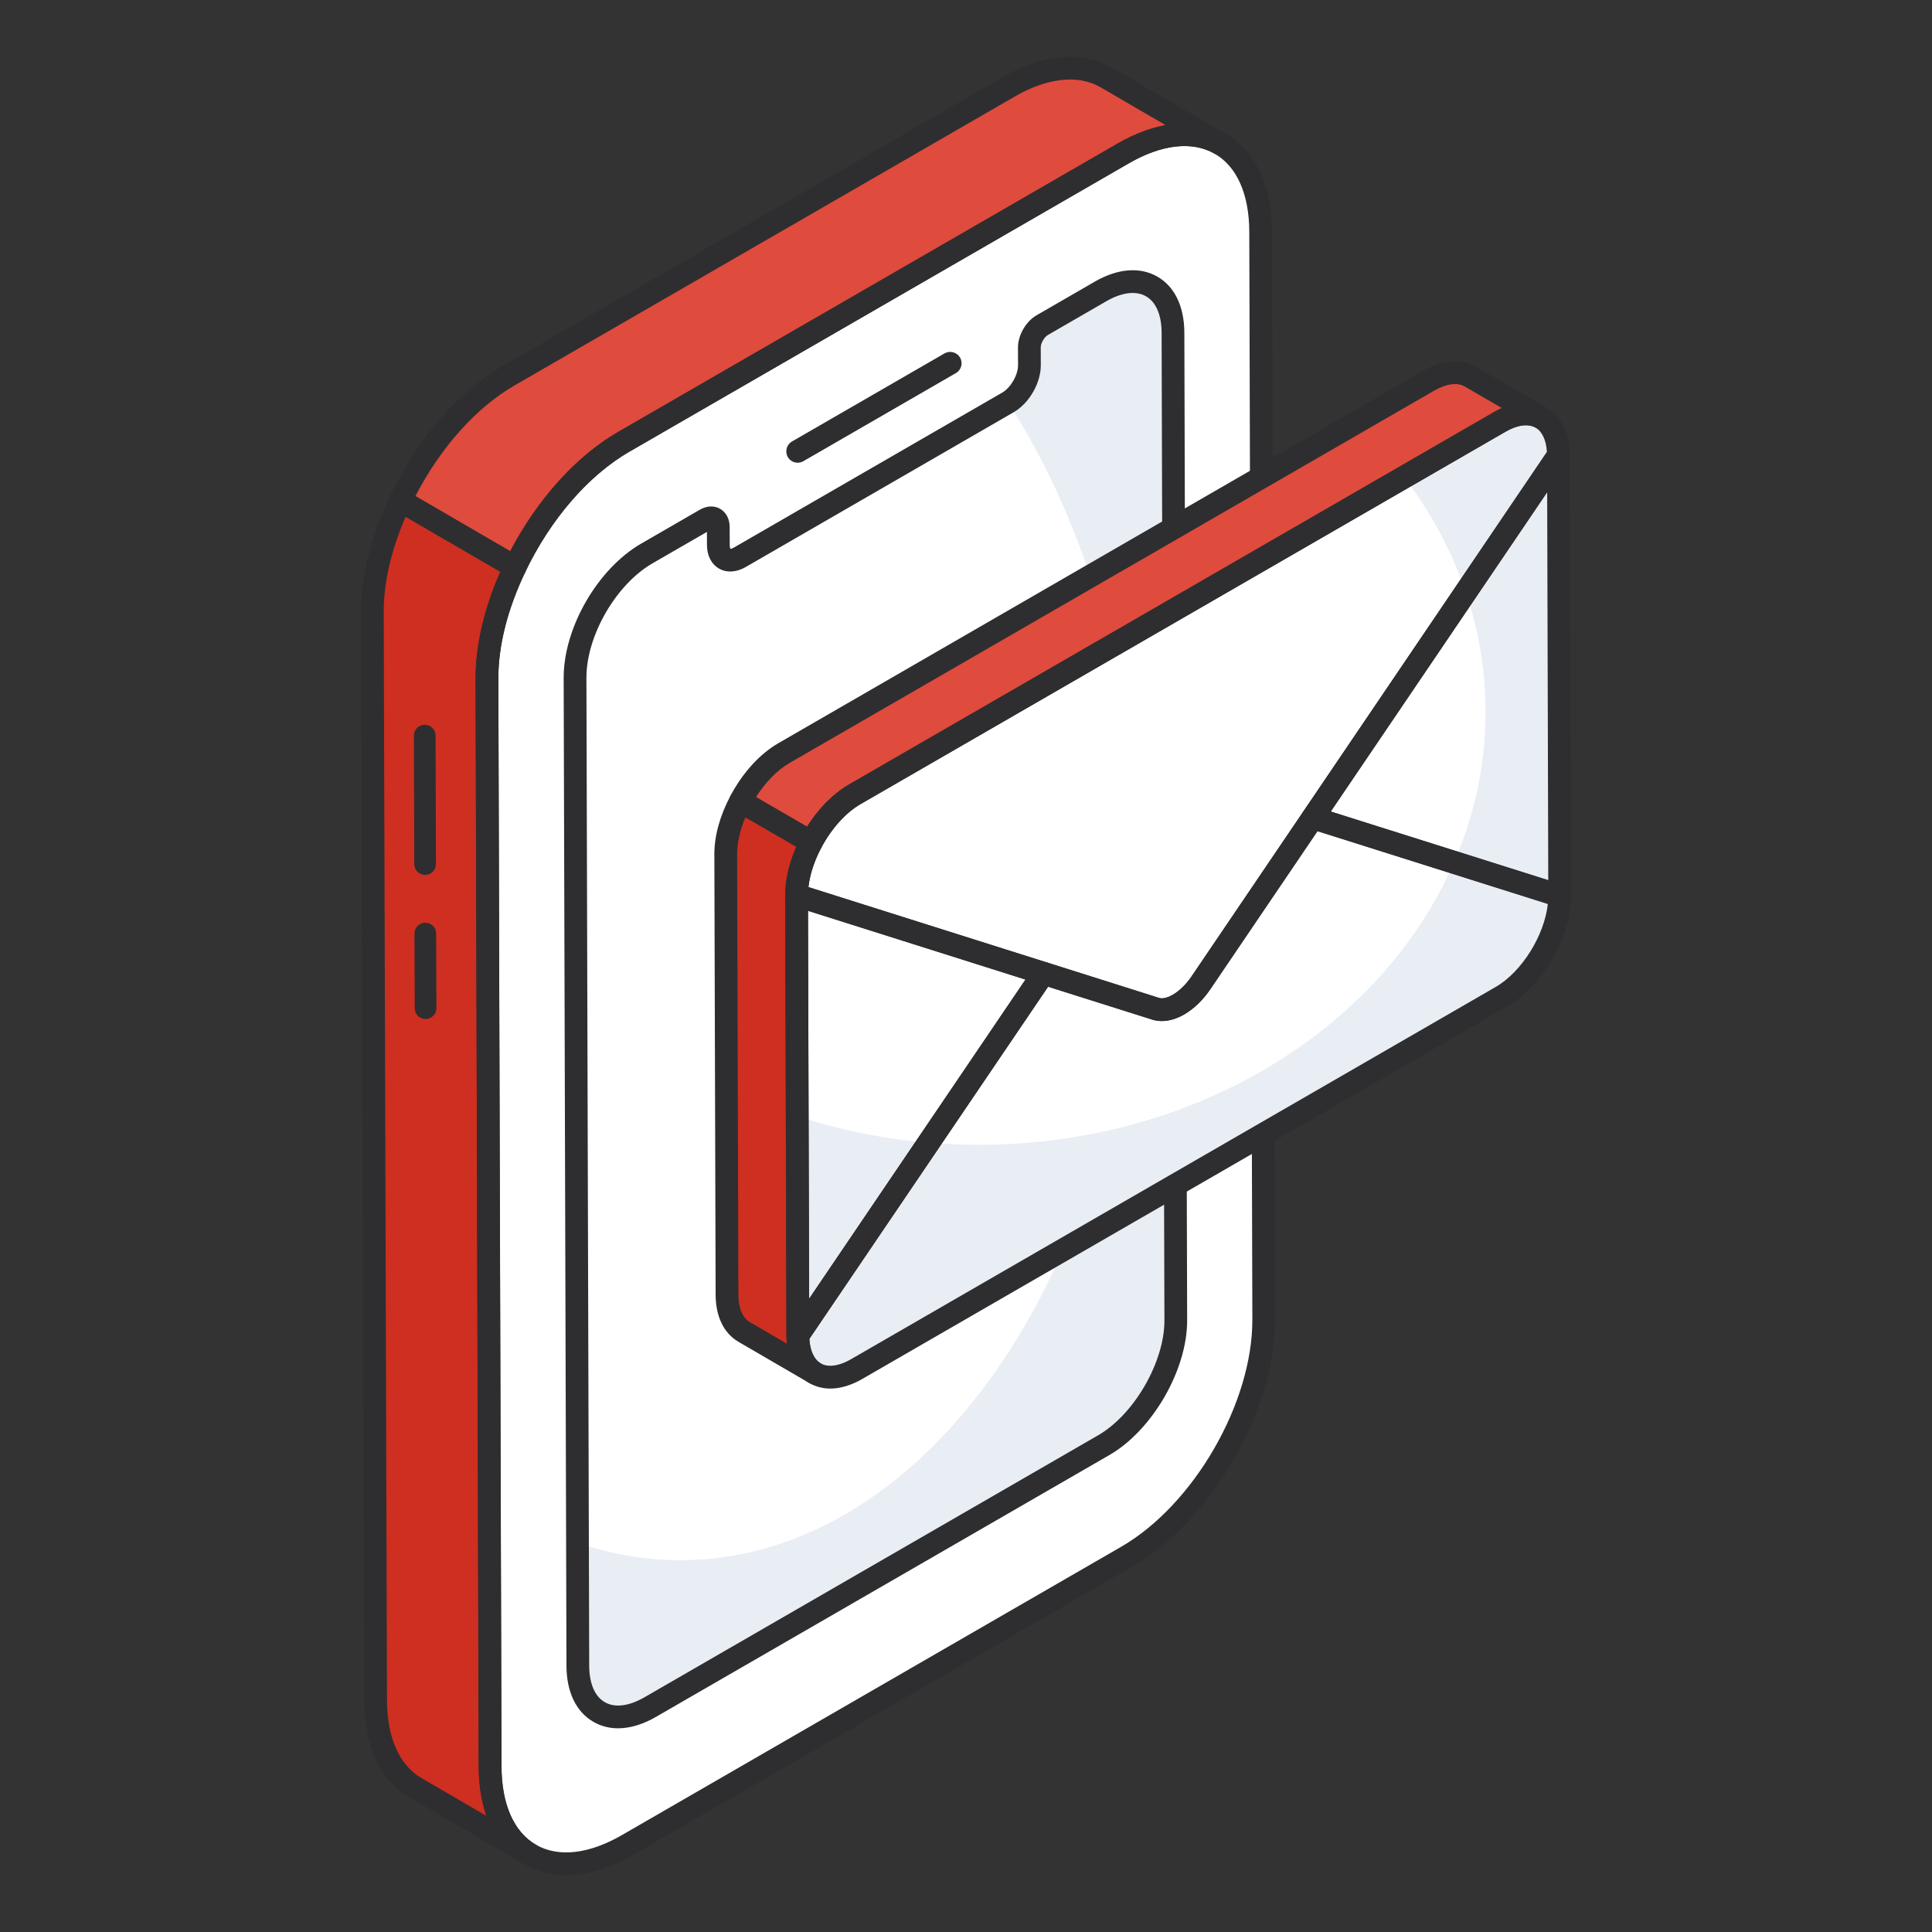 <svg width="64" height="64" viewBox="0 0 64 64" fill="none" xmlns="http://www.w3.org/2000/svg">
<rect x="0" y="0" width="64" height="64" fill="#333333" stroke="none"/>
<path d="M37.199 5.088C39.709 3.639 41.756 4.799 41.764 7.683L41.866 43.708C41.874 46.6 39.841 50.116 37.331 51.565L20.794 61.115C18.284 62.565 16.243 61.401 16.235 58.51L16.133 22.485C16.125 19.6 18.152 16.088 20.662 14.638L37.199 5.088Z" fill="white"/>
<path d="M36.453 9.656C37.77 8.895 38.851 9.511 38.855 11.025L38.948 43.739C38.952 45.252 37.878 47.113 36.562 47.873L21.542 56.547C20.225 57.307 19.144 56.691 19.14 55.178L19.047 22.457C19.043 20.938 20.106 19.096 21.428 18.332L23.369 17.211C23.603 17.076 23.791 17.189 23.792 17.459L23.794 18.051C23.795 18.505 24.119 18.684 24.509 18.459L33.388 13.331C33.783 13.103 34.1 12.554 34.099 12.1L34.097 11.508C34.096 11.238 34.288 10.906 34.522 10.771L36.453 9.656Z" fill="white"/>
<path d="M38.945 43.738C38.954 45.255 37.877 47.114 36.567 47.877L21.543 56.549C20.224 57.312 19.147 56.692 19.138 55.175L19.129 51.099C20.224 51.486 21.363 51.683 22.539 51.683C30.886 51.683 37.662 41.566 37.662 29.07C37.662 22.956 36.037 17.409 33.39 13.333C33.785 13.1 34.099 12.552 34.099 12.103V11.511C34.099 11.241 34.287 10.909 34.521 10.775L36.459 9.652C37.77 8.898 38.856 9.509 38.856 11.026L38.945 43.738Z" fill="#E9EDF4"/>
<path d="M12.444 56.306C12.444 57.742 12.955 58.748 13.772 59.224L17.559 61.432C16.742 60.956 16.24 59.951 16.24 58.505L16.132 22.481C16.129 21.293 16.485 20.003 17.065 18.79L13.269 16.582C12.688 17.797 12.332 19.089 12.336 20.282" fill="#CE2F20"/>
<path d="M20.661 14.635L37.193 5.092C38.458 4.356 39.607 4.293 40.432 4.769L36.636 2.561C35.811 2.085 34.662 2.148 33.405 2.884L16.865 12.436C15.388 13.285 14.093 14.852 13.266 16.582L17.061 18.79C17.888 17.06 19.184 15.49 20.661 14.635Z" fill="#DF4B3D"/>
<path d="M18.752 62.118C18.254 62.118 17.792 62 17.38 61.763C16.402 61.2 15.861 60.045 15.856 58.511L15.754 22.486C15.746 19.486 17.861 15.819 20.471 14.312L37.008 4.762C38.35 3.989 39.631 3.875 40.615 4.44C41.593 5.003 42.133 6.153 42.138 7.682L42.24 43.708C42.248 46.711 40.13 50.382 37.517 51.892L20.98 61.441C20.201 61.891 19.443 62.118 18.752 62.118ZM39.237 4.838C38.678 4.838 38.047 5.032 37.385 5.414L20.848 14.964C18.446 16.351 16.499 19.724 16.508 22.484L16.61 58.509C16.613 59.764 17.02 60.688 17.756 61.11C18.496 61.536 19.506 61.423 20.603 60.789L37.14 51.239C39.544 49.851 41.495 46.473 41.486 43.709L41.384 7.684C41.382 6.436 40.974 5.516 40.239 5.093C39.944 4.923 39.606 4.838 39.237 4.838Z" fill="#2E2E30"/>
<path d="M20.474 57.252C20.18 57.252 19.905 57.181 19.659 57.039C19.085 56.709 18.767 56.049 18.765 55.179L18.672 22.459C18.668 20.796 19.797 18.841 21.242 18.006L23.183 16.885C23.413 16.752 23.66 16.742 23.856 16.856C24.055 16.971 24.17 17.189 24.171 17.458L24.173 18.049C24.173 18.137 24.192 18.179 24.2 18.186C24.197 18.181 24.245 18.177 24.323 18.132L33.201 13.005C33.481 12.844 33.725 12.421 33.724 12.1L33.722 11.508C33.721 11.105 33.985 10.648 34.336 10.445L36.267 9.329C37.027 8.891 37.763 8.833 38.34 9.164C38.914 9.494 39.231 10.154 39.233 11.024L39.326 43.738C39.331 45.376 38.176 47.377 36.752 48.199L21.732 56.873C21.296 57.125 20.869 57.252 20.474 57.252ZM23.418 17.62L21.619 18.659C20.405 19.358 19.422 21.062 19.426 22.457L19.518 55.177C19.52 55.766 19.703 56.197 20.035 56.387C20.369 56.581 20.838 56.52 21.355 56.221L36.375 47.547C37.571 46.857 38.577 45.114 38.573 43.74L38.48 11.026C38.479 10.437 38.296 10.007 37.964 9.816C37.63 9.624 37.162 9.682 36.643 9.982L34.713 11.097C34.595 11.165 34.475 11.371 34.476 11.506L34.478 12.098C34.479 12.691 34.092 13.361 33.577 13.657L24.7 18.785C24.392 18.961 24.072 18.981 23.817 18.834C23.565 18.689 23.42 18.403 23.419 18.051L23.418 17.62Z" fill="#2E2E30"/>
<path d="M17.558 61.809C17.494 61.809 17.429 61.792 17.369 61.757C17.367 61.756 17.365 61.755 17.363 61.755L13.581 59.55C12.604 58.981 12.066 57.829 12.066 56.307L11.957 20.283C11.953 19.091 12.29 17.755 12.929 16.42C12.974 16.325 13.056 16.254 13.156 16.223C13.258 16.191 13.366 16.205 13.457 16.257L17.252 18.464C17.421 18.562 17.487 18.775 17.403 18.952C16.814 20.185 16.504 21.404 16.508 22.48L16.615 58.505C16.615 59.758 17.017 60.682 17.747 61.106C17.928 61.211 17.988 61.442 17.884 61.621C17.814 61.742 17.688 61.809 17.558 61.809ZM13.438 17.117C12.958 18.223 12.707 19.31 12.711 20.281L12.819 56.306C12.819 57.55 13.225 58.471 13.96 58.899L16.114 60.154C15.948 59.675 15.861 59.12 15.861 58.505L15.754 22.482C15.751 21.388 16.035 20.171 16.578 18.943L13.438 17.117Z" fill="#2E2E30"/>
<path d="M17.062 19.166C16.996 19.166 16.931 19.149 16.873 19.115L13.078 16.908C12.909 16.81 12.843 16.597 12.927 16.421C13.829 14.533 15.196 12.962 16.679 12.109L33.219 2.558C34.533 1.788 35.846 1.671 36.826 2.234L40.623 4.444C40.802 4.549 40.864 4.778 40.759 4.958C40.654 5.138 40.425 5.198 40.245 5.096C39.5 4.664 38.482 4.778 37.383 5.417L20.851 14.961C19.497 15.744 18.241 17.199 17.402 18.952C17.357 19.047 17.274 19.119 17.174 19.149C17.137 19.161 17.1 19.166 17.062 19.166ZM13.761 16.435L16.905 18.263C17.803 16.538 19.089 15.111 20.474 14.309L37.005 4.766C37.556 4.447 38.096 4.239 38.61 4.144L36.449 2.886C35.712 2.46 34.672 2.579 33.597 3.209L17.055 12.762C15.781 13.494 14.595 14.822 13.761 16.435Z" fill="#2E2E30"/>
<path d="M26.424 15.328C26.294 15.328 26.167 15.26 26.097 15.14C25.994 14.96 26.055 14.729 26.235 14.625L31.288 11.707C31.469 11.604 31.698 11.665 31.803 11.845C31.907 12.025 31.846 12.255 31.665 12.359L26.612 15.278C26.552 15.312 26.488 15.328 26.424 15.328Z" fill="#2E2E30"/>
<path d="M14.097 33.756C13.899 33.756 13.738 33.596 13.738 33.398L13.73 30.925C13.73 30.727 13.89 30.565 14.088 30.565C14.286 30.565 14.448 30.725 14.448 30.923L14.456 33.395C14.457 33.594 14.295 33.755 14.097 33.756C14.097 33.756 14.097 33.756 14.097 33.756Z" fill="#2E2E30"/>
<path d="M14.083 28.983C13.885 28.983 13.724 28.823 13.724 28.625L13.711 24.368C13.71 24.17 13.87 24.009 14.069 24.008C14.267 24.008 14.428 24.168 14.429 24.366L14.441 28.623C14.442 28.821 14.281 28.982 14.083 28.983Z" fill="#2E2E30"/>
<path d="M43.488 27.09L51.624 15.085L51.665 29.672L43.488 27.09Z" fill="white"/>
<path d="M34.564 32.242L38.288 33.419C38.508 33.487 38.772 33.432 39.036 33.28C39.301 33.127 39.564 32.877 39.784 32.555L43.487 27.09L51.664 29.672C51.668 30.901 50.801 32.403 49.731 33.021L28.372 45.355C27.302 45.973 26.433 45.473 26.43 44.244L34.564 32.242Z" fill="white"/>
<path d="M26.391 29.657L34.566 32.241L26.432 44.244L26.391 29.657Z" fill="white"/>
<path d="M49.679 13.976C50.749 13.358 51.622 13.855 51.625 15.085L43.49 27.09L39.786 32.555C39.567 32.877 39.303 33.127 39.039 33.28C38.775 33.432 38.51 33.487 38.29 33.419L34.566 32.241L26.391 29.657C26.387 28.427 27.251 26.928 28.32 26.31L49.679 13.976Z" fill="white"/>
<path d="M48.164 28.566C48.845 27.016 49.209 25.338 49.209 23.587C49.209 22.207 48.984 20.876 48.553 19.617L51.628 15.082L51.665 29.672L48.164 28.566Z" fill="#E9EDF4"/>
<path d="M51.665 29.672C51.671 30.9 50.802 32.402 49.732 33.022L28.375 45.356C27.305 45.97 26.436 45.472 26.43 44.244L30.763 37.855C31.304 37.897 31.857 37.922 32.416 37.922C39.643 37.922 45.8 34.031 48.164 28.566L51.665 29.672Z" fill="#E9EDF4"/>
<path d="M30.762 37.855L26.428 44.244L26.41 36.973C27.784 37.423 29.242 37.727 30.762 37.855Z" fill="#E9EDF4"/>
<path d="M51.625 15.083L48.55 19.617C48.094 18.25 47.401 16.967 46.508 15.806L49.674 13.976C50.744 13.356 51.619 13.855 51.625 15.083Z" fill="#E9EDF4"/>
<path d="M24.039 28.291L24.081 42.88C24.081 43.491 24.3 43.919 24.65 44.123L26.996 45.49C26.646 45.286 26.432 44.853 26.427 44.242L26.385 29.658C26.385 29.091 26.573 28.471 26.874 27.904L24.527 26.541C24.227 27.108 24.039 27.727 24.039 28.291Z" fill="#CE2F20"/>
<path d="M48.71 12.479C48.355 12.27 47.87 12.302 47.327 12.61L25.971 24.944C25.392 25.277 24.881 25.873 24.527 26.541L26.875 27.904C27.228 27.237 27.739 26.644 28.317 26.312L49.678 13.977C50.216 13.664 50.701 13.637 51.056 13.841L48.71 12.479Z" fill="#DF4B3D"/>
<path d="M51.666 30.049C51.629 30.049 51.59 30.042 51.553 30.031L43.377 27.449C43.263 27.413 43.173 27.326 43.134 27.214C43.095 27.101 43.111 26.977 43.178 26.879L51.313 14.873C51.407 14.737 51.575 14.676 51.735 14.724C51.892 14.773 52.001 14.918 52.002 15.084L52.043 29.671C52.043 29.791 51.986 29.904 51.889 29.975C51.823 30.023 51.745 30.049 51.666 30.049ZM44.084 26.883L51.288 29.158L51.252 16.306L44.084 26.883Z" fill="#2E2E30"/>
<path d="M27.506 45.998C27.257 45.998 27.023 45.938 26.814 45.817C26.327 45.538 26.057 44.979 26.055 44.245C26.055 44.169 26.078 44.095 26.12 44.032L34.255 32.03C34.349 31.893 34.523 31.835 34.68 31.882L38.403 33.059C38.51 33.093 38.674 33.054 38.85 32.953C39.072 32.825 39.294 32.608 39.474 32.343L43.178 26.879C43.272 26.742 43.446 26.683 43.602 26.731L51.779 29.313C51.935 29.362 52.042 29.507 52.043 29.671C52.046 31.043 51.114 32.658 49.921 33.347L28.562 45.681C28.197 45.892 27.838 45.998 27.506 45.998ZM26.811 44.354C26.834 44.745 26.969 45.038 27.19 45.165C27.429 45.303 27.794 45.255 28.185 45.029L49.545 32.695C50.417 32.191 51.162 30.982 51.274 29.943L43.644 27.534L40.097 32.766C39.851 33.129 39.549 33.419 39.227 33.606C38.864 33.815 38.491 33.875 38.177 33.778L34.721 32.686L26.811 44.354Z" fill="#2E2E30"/>
<path d="M26.43 44.62C26.393 44.62 26.356 44.615 26.32 44.604C26.162 44.555 26.054 44.41 26.053 44.245L26.012 29.658C26.012 29.538 26.069 29.425 26.165 29.354C26.263 29.283 26.387 29.262 26.502 29.298L34.678 31.883C34.792 31.918 34.881 32.006 34.921 32.119C34.959 32.231 34.944 32.355 34.877 32.453L26.741 44.455C26.67 44.56 26.552 44.62 26.43 44.62ZM26.766 30.172L26.803 43.022L33.97 32.449L26.766 30.172Z" fill="#2E2E30"/>
<path d="M38.485 33.824C38.377 33.824 38.274 33.808 38.175 33.778L26.276 30.017C26.119 29.967 26.013 29.822 26.012 29.658C26.008 28.286 26.938 26.672 28.13 25.983L49.489 13.65C50.129 13.281 50.752 13.231 51.242 13.514C51.729 13.794 51.998 14.352 52 15.084C52 15.159 51.977 15.233 51.934 15.296L40.095 32.766C39.849 33.129 39.548 33.419 39.225 33.606C38.976 33.75 38.721 33.824 38.485 33.824ZM26.78 29.386L38.401 33.059C38.511 33.094 38.673 33.054 38.848 32.953C39.071 32.825 39.292 32.608 39.472 32.343L51.243 14.973C51.221 14.585 51.086 14.293 50.867 14.166C50.62 14.027 50.257 14.075 49.866 14.303L28.507 26.636C27.636 27.139 26.892 28.348 26.78 29.386Z" fill="#2E2E30"/>
<path d="M26.998 45.867C26.933 45.867 26.868 45.85 26.808 45.815L26.807 45.814C26.806 45.814 26.806 45.814 26.806 45.813L24.462 44.449C23.975 44.164 23.706 43.608 23.706 42.881L23.664 28.291C23.664 27.689 23.848 27.023 24.195 26.366C24.243 26.275 24.326 26.208 24.424 26.179C24.522 26.152 24.629 26.164 24.717 26.216L27.065 27.578C27.239 27.679 27.303 27.901 27.208 28.08C26.921 28.62 26.764 29.181 26.764 29.658L26.806 44.242C26.808 44.688 26.947 45.024 27.185 45.164L27.187 45.165C27.367 45.269 27.428 45.499 27.323 45.679C27.253 45.8 27.127 45.867 26.998 45.867ZM24.418 28.29L24.46 42.88C24.46 43.328 24.595 43.654 24.841 43.798L26.067 44.512C26.057 44.426 26.053 44.337 26.052 44.245L26.011 29.659C26.011 29.152 26.139 28.603 26.384 28.053L24.693 27.073C24.514 27.497 24.418 27.92 24.418 28.29Z" fill="#2E2E30"/>
<path d="M26.876 28.28C26.81 28.28 26.745 28.263 26.687 28.229L24.34 26.867C24.165 26.766 24.102 26.544 24.196 26.365C24.605 25.593 25.17 24.973 25.785 24.619L47.141 12.283C47.791 11.916 48.415 11.869 48.901 12.154L51.248 13.516C51.427 13.62 51.489 13.849 51.385 14.03C51.281 14.209 51.054 14.271 50.871 14.167C50.622 14.026 50.265 14.072 49.871 14.303L28.507 26.638C28.018 26.919 27.546 27.445 27.209 28.08C27.161 28.17 27.079 28.237 26.98 28.266C26.946 28.275 26.911 28.28 26.876 28.28ZM25.044 26.404L26.739 27.389C27.123 26.778 27.607 26.287 28.13 25.985L49.492 13.651C49.579 13.6 49.665 13.556 49.751 13.518L48.523 12.804C48.523 12.804 48.522 12.803 48.521 12.803C48.279 12.661 47.92 12.708 47.515 12.937L26.161 25.271C25.756 25.504 25.36 25.907 25.044 26.404Z" fill="#2E2E30"/>
</svg>

